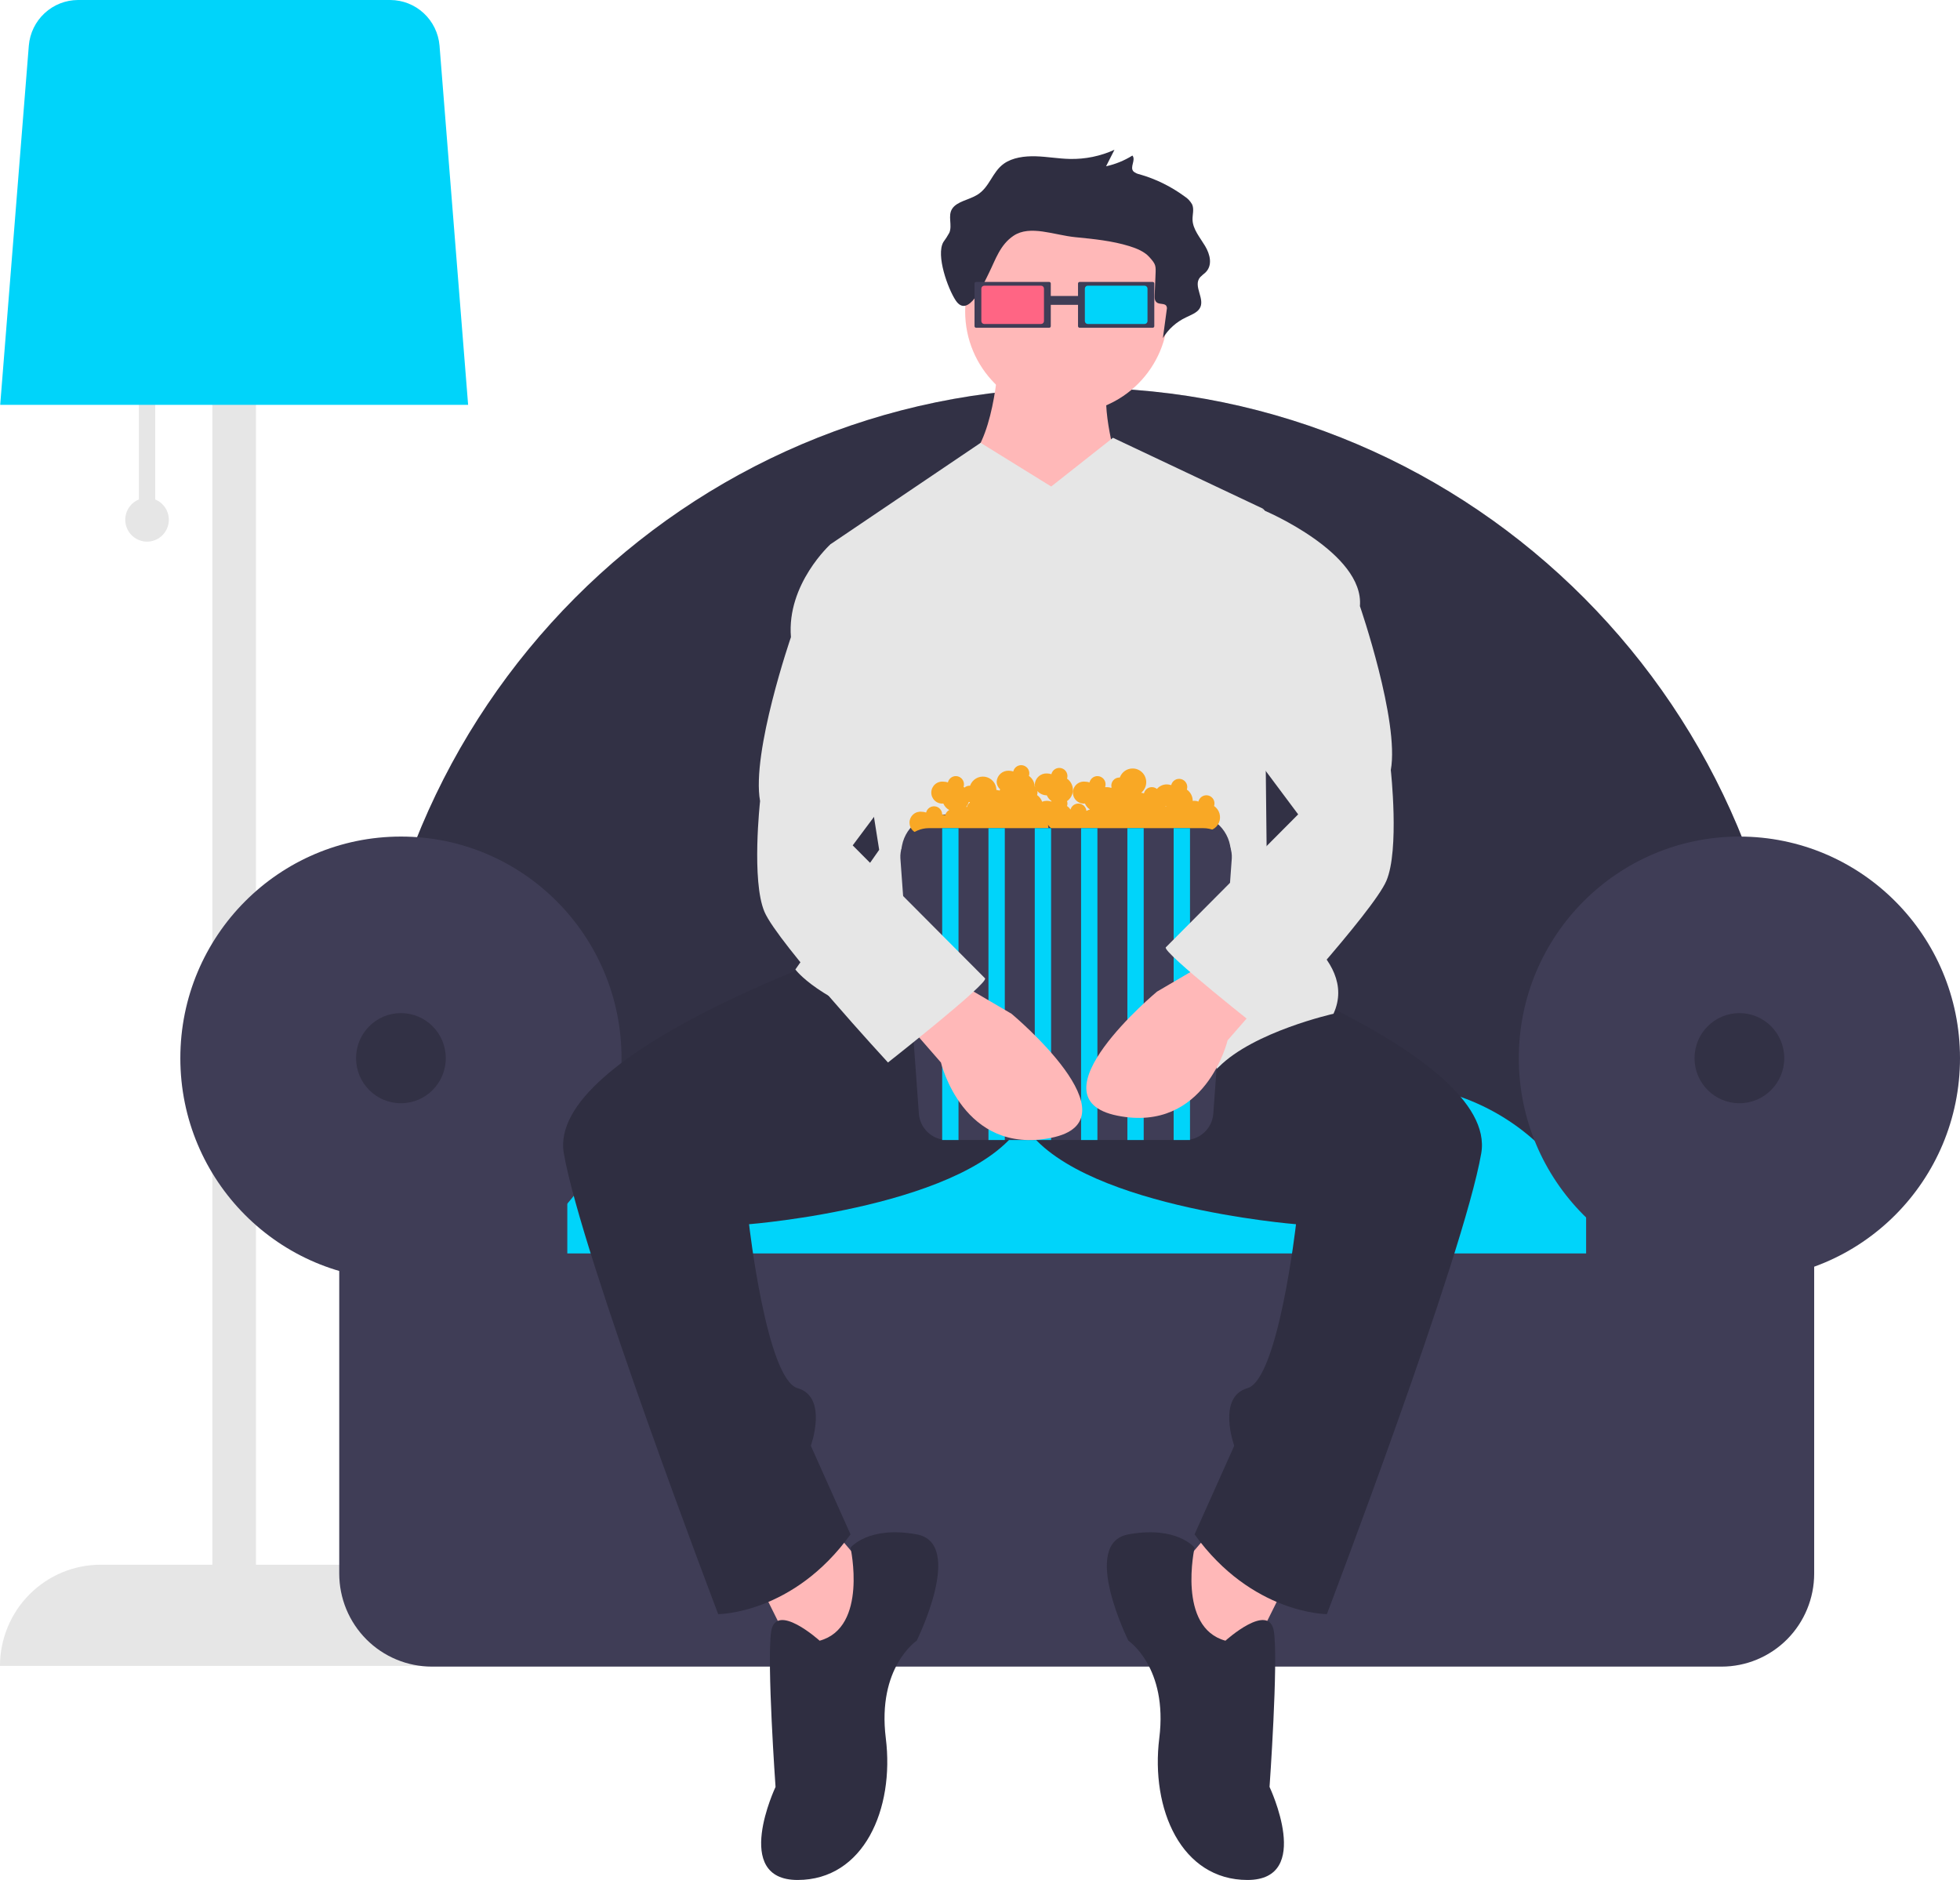 <?xml version="1.0" encoding="UTF-8"?> <svg xmlns="http://www.w3.org/2000/svg" width="98" height="94" viewBox="0 0 98 94" fill="none"><g clip-path="url(#clip0)"><path d="M6.944 24.974V19.696H7.761V24.974C7.995 25.069 8.189 25.243 8.31 25.466C8.43 25.689 8.47 25.948 8.421 26.197C8.373 26.446 8.24 26.671 8.045 26.832C7.85 26.994 7.605 27.082 7.352 27.082C7.099 27.082 6.854 26.994 6.659 26.832C6.464 26.671 6.331 26.446 6.283 26.197C6.235 25.948 6.274 25.689 6.395 25.466C6.515 25.243 6.709 25.069 6.944 24.974Z" fill="#E6E6E6"></path><path d="M5.037 78.237H10.619V10.122H12.798V78.237H18.38C19.042 78.237 19.697 78.367 20.308 78.622C20.919 78.876 21.475 79.249 21.942 79.719C22.41 80.189 22.781 80.747 23.035 81.361C23.288 81.975 23.418 82.633 23.418 83.297V83.297H-0.001V83.297C-0.001 82.633 0.13 81.975 0.383 81.361C0.636 80.747 1.007 80.189 1.475 79.719C1.943 79.249 2.498 78.876 3.109 78.622C3.72 78.367 4.376 78.237 5.037 78.237Z" fill="#E6E6E6"></path><path d="M23.406 20.243H0.01L1.441 2.279C1.493 1.659 1.774 1.082 2.229 0.66C2.684 0.238 3.279 0.003 3.898 0H19.518C20.137 0.003 20.733 0.238 21.187 0.66C21.642 1.082 21.923 1.659 21.976 2.279L23.406 20.243Z" fill="#00D4FA"></path><path d="M89.682 62.58H18.271V55.257C18.271 35.479 34.289 19.388 53.977 19.388C73.664 19.388 89.682 35.479 89.682 55.257V62.58Z" fill="#3F3D56"></path><path opacity="0.2" d="M89.682 62.58H18.271V55.257C18.271 35.479 34.289 19.388 53.977 19.388C73.664 19.388 89.682 35.479 89.682 55.257V62.58Z" fill="black"></path><path d="M80.426 65.116H25.469C25.522 62.211 26.706 59.443 28.768 57.406C30.83 55.37 33.605 54.227 36.497 54.224H69.398C72.29 54.227 75.065 55.37 77.127 57.406C79.189 59.443 80.374 62.211 80.426 65.116Z" fill="#00D4FA"></path><path d="M86.971 63.989C80.879 63.989 75.941 59.028 75.941 52.909C75.941 46.79 80.879 41.829 86.971 41.829C93.062 41.829 98 46.79 98 52.909C98 59.028 93.062 63.989 86.971 63.989Z" fill="#3F3D56"></path><path d="M20.047 63.989C13.956 63.989 9.017 59.028 9.017 52.909C9.017 46.79 13.956 41.829 20.047 41.829C26.138 41.829 31.076 46.79 31.076 52.909C31.076 59.028 26.138 63.989 20.047 63.989Z" fill="#3F3D56"></path><path d="M28.365 58.543V62.674H79.306V58.543H90.709V78.68C90.709 79.913 90.221 81.097 89.353 81.969C88.484 82.841 87.306 83.332 86.078 83.332H21.593C20.985 83.332 20.383 83.211 19.821 82.977C19.259 82.744 18.748 82.401 18.318 81.969C17.888 81.537 17.547 81.024 17.314 80.46C17.082 79.895 16.962 79.29 16.962 78.68V58.543H28.365Z" fill="#3F3D56"></path><path opacity="0.2" d="M86.97 55.163C85.731 55.163 84.726 54.154 84.726 52.909C84.726 51.665 85.731 50.656 86.97 50.656C88.209 50.656 89.213 51.665 89.213 52.909C89.213 54.154 88.209 55.163 86.97 55.163Z" fill="black"></path><path opacity="0.2" d="M20.046 55.163C18.807 55.163 17.803 54.154 17.803 52.909C17.803 51.665 18.807 50.656 20.046 50.656C21.285 50.656 22.289 51.665 22.289 52.909C22.289 54.154 21.285 55.163 20.046 55.163Z" fill="black"></path><path d="M49.913 18.123C49.913 18.123 49.692 22.332 48.149 23.218C46.605 24.104 48.149 30.086 48.149 30.086L55.426 30.307L55.867 23.218C55.867 23.218 54.985 20.338 55.426 19.009C55.867 17.68 49.913 18.123 49.913 18.123Z" fill="#FFB8B8"></path><path d="M41.754 76.609L44.4 79.71L40.21 83.698L38.005 79.267L41.754 76.609Z" fill="#FFB8B8"></path><path d="M60.499 76.609L57.853 79.71L62.043 83.698L64.248 79.267L60.499 76.609Z" fill="#FFB8B8"></path><path d="M43.187 47.255C43.187 47.255 27.309 52.572 28.191 57.668C29.073 62.763 35.91 80.708 35.91 80.708C35.91 80.708 39.659 80.708 42.526 76.72L40.541 72.289C40.541 72.289 41.423 69.852 39.879 69.409C38.336 68.966 37.453 61.212 37.453 61.212C37.453 61.212 48.701 60.326 51.127 56.117L55.537 45.483L43.187 47.255Z" fill="#2F2E41"></path><path d="M59.066 47.255C59.066 47.255 74.944 52.572 74.062 57.668C73.18 62.763 66.344 80.708 66.344 80.708C66.344 80.708 62.594 80.708 59.728 76.72L61.712 72.289C61.712 72.289 60.83 69.852 62.374 69.409C63.918 68.966 64.8 61.212 64.8 61.212C64.8 61.212 53.553 60.326 51.127 56.117L46.716 45.483L59.066 47.255Z" fill="#2F2E41"></path><path d="M40.982 82.037C40.982 82.037 38.777 80.043 38.556 81.594C38.336 83.144 38.777 89.348 38.777 89.348C38.777 89.348 36.572 94 39.88 94C43.188 94 44.731 90.455 44.29 86.911C43.849 83.366 45.834 82.037 45.834 82.037C45.834 82.037 48.26 77.163 45.834 76.72C43.408 76.277 42.526 77.385 42.526 77.385C42.526 77.385 43.408 81.372 40.982 82.037Z" fill="#2F2E41"></path><path d="M61.272 82.037C61.272 82.037 63.477 80.043 63.698 81.594C63.918 83.144 63.477 89.348 63.477 89.348C63.477 89.348 65.683 94 62.374 94C59.066 94 57.523 90.455 57.964 86.911C58.405 83.366 56.42 82.037 56.42 82.037C56.42 82.037 53.994 77.163 56.42 76.72C58.846 76.277 59.728 77.385 59.728 77.385C59.728 77.385 58.846 81.372 61.272 82.037Z" fill="#2F2E41"></path><path d="M53.33 20.67C50.529 20.67 48.258 18.389 48.258 15.575C48.258 12.761 50.529 10.479 53.33 10.479C56.131 10.479 58.402 12.761 58.402 15.575C58.402 18.389 56.131 20.67 53.33 20.67Z" fill="#FFB8B8"></path><path d="M52.56 24.326L55.648 21.889L63.146 25.433L63.366 45.593C63.366 45.593 67.998 47.809 66.674 50.689C66.674 50.689 62.705 51.575 60.941 53.347C59.176 55.12 49.252 52.683 45.062 51.353C40.872 50.024 39.769 48.474 39.769 48.474L43.959 42.492L41.534 27.206L49.031 22.142L52.56 24.326Z" fill="#E6E6E6"></path><path d="M47.166 12.107C47.277 11.956 47.378 11.799 47.468 11.636C47.626 11.251 47.377 10.797 47.609 10.438C47.846 10.071 48.448 9.994 48.857 9.745C49.488 9.361 49.602 8.607 50.193 8.184C50.619 7.88 51.226 7.797 51.795 7.815C52.363 7.832 52.925 7.936 53.494 7.947C54.262 7.964 55.024 7.808 55.723 7.489L55.304 8.314C55.77 8.212 56.216 8.03 56.621 7.777C56.807 8.008 56.467 8.36 56.678 8.577C56.764 8.647 56.866 8.694 56.975 8.715C57.785 8.946 58.547 9.32 59.227 9.819C59.384 9.919 59.515 10.057 59.606 10.22C59.715 10.464 59.618 10.733 59.627 10.992C59.642 11.463 59.999 11.873 60.253 12.297C60.507 12.721 60.644 13.271 60.268 13.63C60.176 13.704 60.088 13.781 60.005 13.863C59.627 14.31 60.295 14.965 59.973 15.439C59.834 15.645 59.547 15.749 59.298 15.871C58.822 16.095 58.42 16.454 58.145 16.904L58.338 15.477C58.348 15.442 58.35 15.405 58.343 15.369C58.337 15.333 58.322 15.299 58.299 15.27C58.206 15.174 58.01 15.212 57.88 15.148C57.738 15.079 57.727 14.918 57.733 14.784L57.776 13.748C57.796 13.283 57.801 13.221 57.46 12.845C57.221 12.582 56.846 12.424 56.469 12.307C55.608 12.041 54.682 11.949 53.766 11.859C52.703 11.754 51.506 11.236 50.68 11.786C50.004 12.237 49.779 12.977 49.454 13.634C49.161 14.224 48.41 15.962 47.784 15.021C47.392 14.43 46.791 12.765 47.166 12.107Z" fill="#2F2E41"></path><path d="M52.46 14.097C52.481 14.097 52.501 14.105 52.516 14.12C52.531 14.135 52.539 14.155 52.539 14.176V16.309C52.539 16.33 52.531 16.35 52.516 16.365C52.501 16.38 52.481 16.388 52.46 16.388H48.804C48.784 16.388 48.764 16.38 48.749 16.365C48.734 16.35 48.726 16.33 48.726 16.309V14.176C48.726 14.155 48.734 14.135 48.749 14.12C48.764 14.105 48.784 14.097 48.804 14.097L52.46 14.097Z" fill="#3F3D56"></path><path d="M52.052 14.285C52.091 14.285 52.129 14.3 52.156 14.328C52.184 14.356 52.199 14.393 52.199 14.432V16.052C52.199 16.092 52.184 16.129 52.156 16.157C52.129 16.184 52.091 16.2 52.052 16.2H49.214C49.175 16.2 49.138 16.184 49.11 16.157C49.082 16.129 49.067 16.092 49.067 16.052V14.432C49.067 14.393 49.082 14.356 49.11 14.328C49.138 14.3 49.175 14.285 49.214 14.285H52.052Z" fill="#FF6584"></path><path d="M52.42 14.799H54.324V15.242H52.42V14.799Z" fill="#3F3D56"></path><path d="M57.636 14.097C57.657 14.097 57.677 14.105 57.692 14.12C57.706 14.135 57.715 14.155 57.715 14.176V16.309C57.715 16.33 57.706 16.35 57.692 16.365C57.677 16.38 57.657 16.388 57.636 16.388H53.98C53.959 16.388 53.939 16.38 53.925 16.365C53.91 16.35 53.901 16.33 53.901 16.309V14.176C53.901 14.155 53.91 14.135 53.925 14.12C53.939 14.105 53.959 14.097 53.98 14.097L57.636 14.097Z" fill="#3F3D56"></path><path d="M57.228 14.285C57.267 14.285 57.304 14.3 57.332 14.328C57.359 14.356 57.375 14.393 57.375 14.432V16.052C57.375 16.092 57.359 16.129 57.332 16.157C57.304 16.184 57.267 16.2 57.228 16.2H54.389C54.351 16.2 54.313 16.184 54.286 16.157C54.258 16.129 54.243 16.092 54.243 16.052V14.432C54.243 14.393 54.258 14.356 54.286 14.328C54.313 14.3 54.351 14.285 54.389 14.285H57.228Z" fill="#00D4FA"></path><path d="M59.635 40.725H46.972C46.467 40.725 45.982 40.927 45.625 41.286C45.267 41.645 45.066 42.132 45.066 42.64H61.541C61.541 42.132 61.34 41.645 60.983 41.286C60.625 40.927 60.14 40.725 59.635 40.725Z" fill="#3F3D56"></path><path d="M46.088 40.589C46.162 40.589 46.236 40.602 46.306 40.626C46.33 40.529 46.388 40.444 46.471 40.387C46.553 40.331 46.653 40.306 46.751 40.318C46.85 40.33 46.941 40.379 47.007 40.454C47.073 40.529 47.109 40.625 47.109 40.725C47.109 40.727 47.109 40.729 47.109 40.731C47.16 40.736 47.21 40.747 47.259 40.763C47.273 40.708 47.298 40.656 47.333 40.611C47.367 40.566 47.411 40.529 47.461 40.501C47.33 40.429 47.226 40.315 47.166 40.177C47.09 40.185 47.012 40.176 46.939 40.152C46.866 40.128 46.799 40.088 46.742 40.036C46.686 39.984 46.641 39.92 46.61 39.849C46.579 39.778 46.564 39.702 46.565 39.624C46.565 39.547 46.582 39.471 46.614 39.401C46.647 39.331 46.693 39.268 46.751 39.217C46.809 39.166 46.877 39.128 46.95 39.105C47.023 39.082 47.101 39.075 47.177 39.084C47.251 39.084 47.325 39.097 47.395 39.121C47.408 39.068 47.431 39.017 47.464 38.972C47.496 38.928 47.537 38.891 47.585 38.862C47.632 38.834 47.685 38.816 47.739 38.809C47.794 38.802 47.849 38.806 47.902 38.821C47.955 38.836 48.004 38.862 48.047 38.897C48.09 38.931 48.125 38.974 48.151 39.023C48.177 39.072 48.193 39.126 48.197 39.181C48.202 39.236 48.195 39.291 48.178 39.344C48.194 39.355 48.209 39.368 48.224 39.38C48.301 39.314 48.401 39.281 48.503 39.287C48.555 39.136 48.659 39.009 48.796 38.927C48.932 38.845 49.093 38.813 49.251 38.839C49.408 38.864 49.551 38.944 49.656 39.065C49.76 39.186 49.819 39.34 49.821 39.499C49.876 39.504 49.93 39.515 49.982 39.532C49.988 39.508 49.996 39.486 50.005 39.464C49.952 39.417 49.908 39.358 49.879 39.293C49.849 39.227 49.833 39.156 49.832 39.084C49.842 38.93 49.912 38.786 50.026 38.684C50.141 38.581 50.292 38.529 50.445 38.537C50.519 38.537 50.593 38.55 50.663 38.574C50.675 38.52 50.699 38.47 50.731 38.425C50.764 38.381 50.805 38.343 50.852 38.315C50.9 38.287 50.952 38.269 51.007 38.262C51.062 38.255 51.117 38.259 51.17 38.274C51.223 38.289 51.272 38.315 51.315 38.35C51.358 38.384 51.393 38.427 51.419 38.476C51.445 38.525 51.46 38.579 51.465 38.634C51.469 38.689 51.463 38.744 51.446 38.797C51.531 38.856 51.602 38.935 51.653 39.027C51.703 39.119 51.732 39.221 51.736 39.326C51.742 39.331 51.749 39.335 51.754 39.34C51.744 39.301 51.739 39.261 51.739 39.221C51.748 39.067 51.818 38.923 51.933 38.821C52.047 38.718 52.198 38.665 52.351 38.674C52.425 38.674 52.499 38.687 52.569 38.711C52.581 38.657 52.605 38.607 52.637 38.562C52.67 38.518 52.711 38.48 52.759 38.452C52.806 38.424 52.859 38.406 52.913 38.399C52.968 38.392 53.023 38.396 53.076 38.411C53.129 38.426 53.178 38.452 53.221 38.486C53.264 38.521 53.299 38.564 53.325 38.613C53.351 38.662 53.366 38.715 53.371 38.77C53.376 38.825 53.369 38.881 53.352 38.933C53.442 38.996 53.516 39.08 53.567 39.178C53.618 39.275 53.645 39.384 53.645 39.495C53.645 39.605 53.618 39.714 53.567 39.811C53.516 39.909 53.442 39.993 53.352 40.056C53.379 40.135 53.379 40.222 53.352 40.301C53.42 40.349 53.479 40.409 53.526 40.478C53.551 40.386 53.608 40.306 53.685 40.251C53.763 40.197 53.858 40.172 53.952 40.18C54.047 40.188 54.135 40.229 54.203 40.296C54.27 40.363 54.312 40.452 54.321 40.547C54.376 40.515 54.435 40.491 54.496 40.476C54.386 40.403 54.299 40.299 54.246 40.177C54.17 40.185 54.092 40.176 54.019 40.152C53.946 40.128 53.879 40.088 53.823 40.036C53.766 39.984 53.721 39.92 53.69 39.849C53.659 39.778 53.644 39.702 53.645 39.624C53.645 39.547 53.663 39.471 53.695 39.401C53.727 39.331 53.773 39.268 53.831 39.217C53.889 39.166 53.957 39.128 54.03 39.105C54.103 39.082 54.181 39.075 54.257 39.084C54.331 39.084 54.405 39.097 54.475 39.121C54.488 39.068 54.511 39.017 54.544 38.972C54.576 38.928 54.617 38.891 54.665 38.862C54.712 38.834 54.765 38.816 54.819 38.809C54.874 38.802 54.929 38.806 54.982 38.821C55.035 38.836 55.084 38.862 55.127 38.897C55.17 38.931 55.205 38.974 55.231 39.023C55.257 39.072 55.273 39.126 55.277 39.181C55.282 39.236 55.275 39.291 55.258 39.344C55.267 39.35 55.275 39.357 55.283 39.363C55.304 39.361 55.325 39.358 55.347 39.358C55.421 39.358 55.494 39.371 55.564 39.395C55.567 39.385 55.571 39.375 55.575 39.365C55.561 39.304 55.562 39.241 55.578 39.181C55.593 39.12 55.622 39.064 55.662 39.017C55.703 38.97 55.753 38.932 55.81 38.908C55.868 38.884 55.929 38.873 55.991 38.877C56.027 38.778 56.085 38.688 56.16 38.615C56.236 38.542 56.327 38.488 56.428 38.456C56.528 38.425 56.634 38.417 56.737 38.433C56.841 38.449 56.939 38.49 57.025 38.551C57.11 38.611 57.181 38.692 57.23 38.784C57.28 38.877 57.308 38.98 57.311 39.086C57.315 39.191 57.294 39.296 57.25 39.392C57.207 39.487 57.142 39.572 57.06 39.638C57.107 39.644 57.153 39.654 57.198 39.669C57.214 39.602 57.247 39.54 57.293 39.49C57.339 39.439 57.397 39.401 57.462 39.379C57.527 39.357 57.596 39.352 57.663 39.364C57.73 39.376 57.794 39.405 57.846 39.449C57.907 39.376 57.983 39.318 58.069 39.279C58.154 39.239 58.248 39.22 58.342 39.221C58.416 39.221 58.49 39.234 58.56 39.258C58.572 39.204 58.596 39.154 58.628 39.109C58.661 39.065 58.702 39.027 58.749 38.999C58.797 38.971 58.849 38.953 58.904 38.946C58.959 38.939 59.014 38.943 59.067 38.958C59.12 38.973 59.169 38.999 59.212 39.033C59.255 39.068 59.29 39.111 59.316 39.16C59.342 39.209 59.357 39.262 59.362 39.318C59.366 39.373 59.36 39.428 59.343 39.48C59.433 39.543 59.507 39.627 59.558 39.725C59.609 39.822 59.636 39.931 59.636 40.042C59.636 40.044 59.635 40.046 59.635 40.048C59.731 40.033 59.83 40.044 59.921 40.079C59.934 40.025 59.957 39.974 59.99 39.93C60.022 39.885 60.064 39.848 60.111 39.82C60.158 39.792 60.211 39.774 60.266 39.767C60.32 39.76 60.375 39.764 60.428 39.779C60.481 39.794 60.531 39.819 60.573 39.854C60.616 39.889 60.652 39.932 60.677 39.981C60.703 40.029 60.719 40.083 60.723 40.138C60.728 40.193 60.721 40.249 60.704 40.301C60.835 40.39 60.931 40.523 60.975 40.676C61.019 40.829 61.008 40.993 60.945 41.139C60.881 41.285 60.769 41.403 60.627 41.474C60.485 41.546 60.322 41.565 60.168 41.528C60.144 41.671 60.074 41.802 59.971 41.902C59.867 42.003 59.734 42.068 59.591 42.087C59.448 42.106 59.303 42.08 59.176 42.011C59.05 41.942 58.948 41.834 58.886 41.703C58.396 41.767 57.898 41.744 57.416 41.636C57.371 41.766 57.288 41.879 57.178 41.96C57.068 42.042 56.936 42.088 56.8 42.093C56.663 42.098 56.528 42.061 56.413 41.988C56.297 41.914 56.206 41.808 56.152 41.682C56.053 41.68 55.956 41.656 55.867 41.611C55.805 41.721 55.713 41.812 55.602 41.873C55.492 41.934 55.366 41.962 55.24 41.955C55.114 41.949 54.993 41.907 54.889 41.834C54.786 41.762 54.705 41.661 54.655 41.545C54.503 41.516 54.347 41.542 54.212 41.617C54.077 41.692 53.973 41.812 53.917 41.956C53.826 41.831 53.709 41.727 53.574 41.652C53.439 41.577 53.289 41.533 53.135 41.522C52.998 41.56 52.853 41.553 52.72 41.502C52.587 41.451 52.474 41.359 52.398 41.239C52.441 41.405 52.419 41.582 52.338 41.733C52.257 41.885 52.122 42 51.96 42.056C51.798 42.112 51.621 42.105 51.465 42.035C51.308 41.966 51.183 41.84 51.115 41.682C51.015 41.68 50.918 41.656 50.829 41.611C50.767 41.721 50.675 41.812 50.565 41.873C50.454 41.934 50.329 41.962 50.203 41.955C50.077 41.949 49.955 41.907 49.852 41.834C49.748 41.762 49.667 41.661 49.617 41.545C49.518 41.543 49.42 41.519 49.331 41.474C49.283 41.56 49.218 41.634 49.138 41.692C49.059 41.749 48.968 41.789 48.872 41.807C48.776 41.826 48.677 41.824 48.582 41.8C48.487 41.776 48.398 41.732 48.322 41.671C48.298 41.801 48.237 41.922 48.146 42.019C48.055 42.115 47.937 42.182 47.808 42.212C47.679 42.242 47.544 42.234 47.42 42.188C47.296 42.142 47.188 42.06 47.11 41.953C47.028 42.016 46.933 42.059 46.832 42.08C46.731 42.1 46.627 42.097 46.527 42.071C46.428 42.045 46.335 41.996 46.257 41.929C46.179 41.861 46.118 41.777 46.077 41.682C46 41.69 45.923 41.681 45.85 41.657C45.777 41.632 45.71 41.593 45.653 41.54C45.597 41.488 45.551 41.425 45.521 41.354C45.49 41.283 45.475 41.206 45.475 41.129C45.476 41.052 45.493 40.975 45.525 40.905C45.557 40.835 45.604 40.772 45.662 40.721C45.719 40.67 45.787 40.632 45.861 40.609C45.934 40.587 46.012 40.579 46.088 40.589L46.088 40.589ZM58.257 40.306C58.258 40.31 58.259 40.313 58.259 40.316C58.264 40.316 58.269 40.315 58.274 40.315C58.294 40.316 58.315 40.318 58.335 40.321C58.334 40.319 58.332 40.317 58.331 40.314C58.306 40.313 58.282 40.31 58.257 40.306ZM52.569 40.079C52.571 40.071 52.574 40.063 52.577 40.056C52.473 39.983 52.391 39.883 52.34 39.767C52.251 39.767 52.162 39.747 52.081 39.71C51.999 39.673 51.926 39.619 51.867 39.552C51.872 39.578 51.875 39.605 51.875 39.631C51.874 39.673 51.867 39.714 51.854 39.754C51.971 39.836 52.059 39.952 52.107 40.087C52.255 40.029 52.419 40.026 52.569 40.079V40.079ZM48.491 40.13C48.491 40.121 48.49 40.113 48.491 40.105C48.474 40.104 48.456 40.103 48.439 40.101C48.413 40.189 48.368 40.272 48.309 40.342C48.322 40.346 48.336 40.348 48.348 40.352C48.37 40.264 48.42 40.186 48.491 40.13Z" fill="#F9A825"></path><path d="M60.17 41.409C60.363 41.409 60.554 41.449 60.732 41.525C60.909 41.602 61.069 41.714 61.202 41.855C61.335 41.996 61.438 42.162 61.504 42.344C61.571 42.526 61.6 42.72 61.59 42.914L60.668 55.65C60.648 56.015 60.49 56.359 60.226 56.61C59.962 56.862 59.612 57.002 59.248 57.002H47.36C46.996 57.002 46.647 56.862 46.382 56.61C46.118 56.359 45.96 56.015 45.941 55.65L45.019 42.914C45.008 42.72 45.037 42.526 45.104 42.344C45.171 42.162 45.274 41.996 45.407 41.855C45.539 41.714 45.699 41.602 45.877 41.525C46.054 41.449 46.245 41.409 46.438 41.409H60.17Z" fill="#3F3D56"></path><path d="M58.683 41.409H59.5V57.002H58.683V41.409Z" fill="#00D4FA"></path><path d="M56.369 41.409H57.185V57.002H56.369V41.409Z" fill="#00D4FA"></path><path d="M54.054 41.409H54.871V57.002H54.054V41.409Z" fill="#00D4FA"></path><path d="M51.738 41.409H52.555V57.002H51.738V41.409Z" fill="#00D4FA"></path><path d="M49.423 41.409H50.24V57.002H49.423V41.409Z" fill="#00D4FA"></path><path d="M47.109 41.409H47.926V57.002H47.109V41.409Z" fill="#00D4FA"></path><path d="M47.929 49.138L50.575 50.689C50.575 50.689 56.971 56.006 52.56 56.892C48.149 57.778 47.047 53.126 47.047 53.126L45.503 51.354L47.929 49.138Z" fill="#FFB8B8"></path><path d="M60.498 48.03L57.852 49.581C57.852 49.581 51.456 54.898 55.867 55.784C60.277 56.67 61.38 52.018 61.38 52.018L62.924 50.246L60.498 48.03Z" fill="#FFB8B8"></path><path d="M44.399 26.984L41.532 27.205C41.532 27.205 39.327 29.199 39.547 31.858C39.547 31.858 37.563 37.618 38.004 40.055C38.004 40.055 37.563 44.042 38.224 45.593C38.886 47.144 44.399 53.126 44.399 53.126C44.399 53.126 49.471 49.138 49.251 48.916L42.635 42.27L45.943 37.839L44.399 26.984Z" fill="#E6E6E6"></path><path d="M63.144 25.433L63.254 25.544C63.254 25.544 68.216 27.648 67.996 30.307C67.996 30.307 69.981 36.067 69.54 38.504C69.54 38.504 69.981 42.492 69.319 44.042C68.657 45.593 63.144 51.575 63.144 51.575C63.144 51.575 58.072 47.587 58.292 47.366L64.908 40.719L61.6 36.289L63.144 25.433Z" fill="#E6E6E6"></path></g><defs><clipPath id="clip0"><rect width="98" height="94" fill="white" transform="matrix(-1 0 0 1 98 0)"></rect></clipPath></defs></svg> 